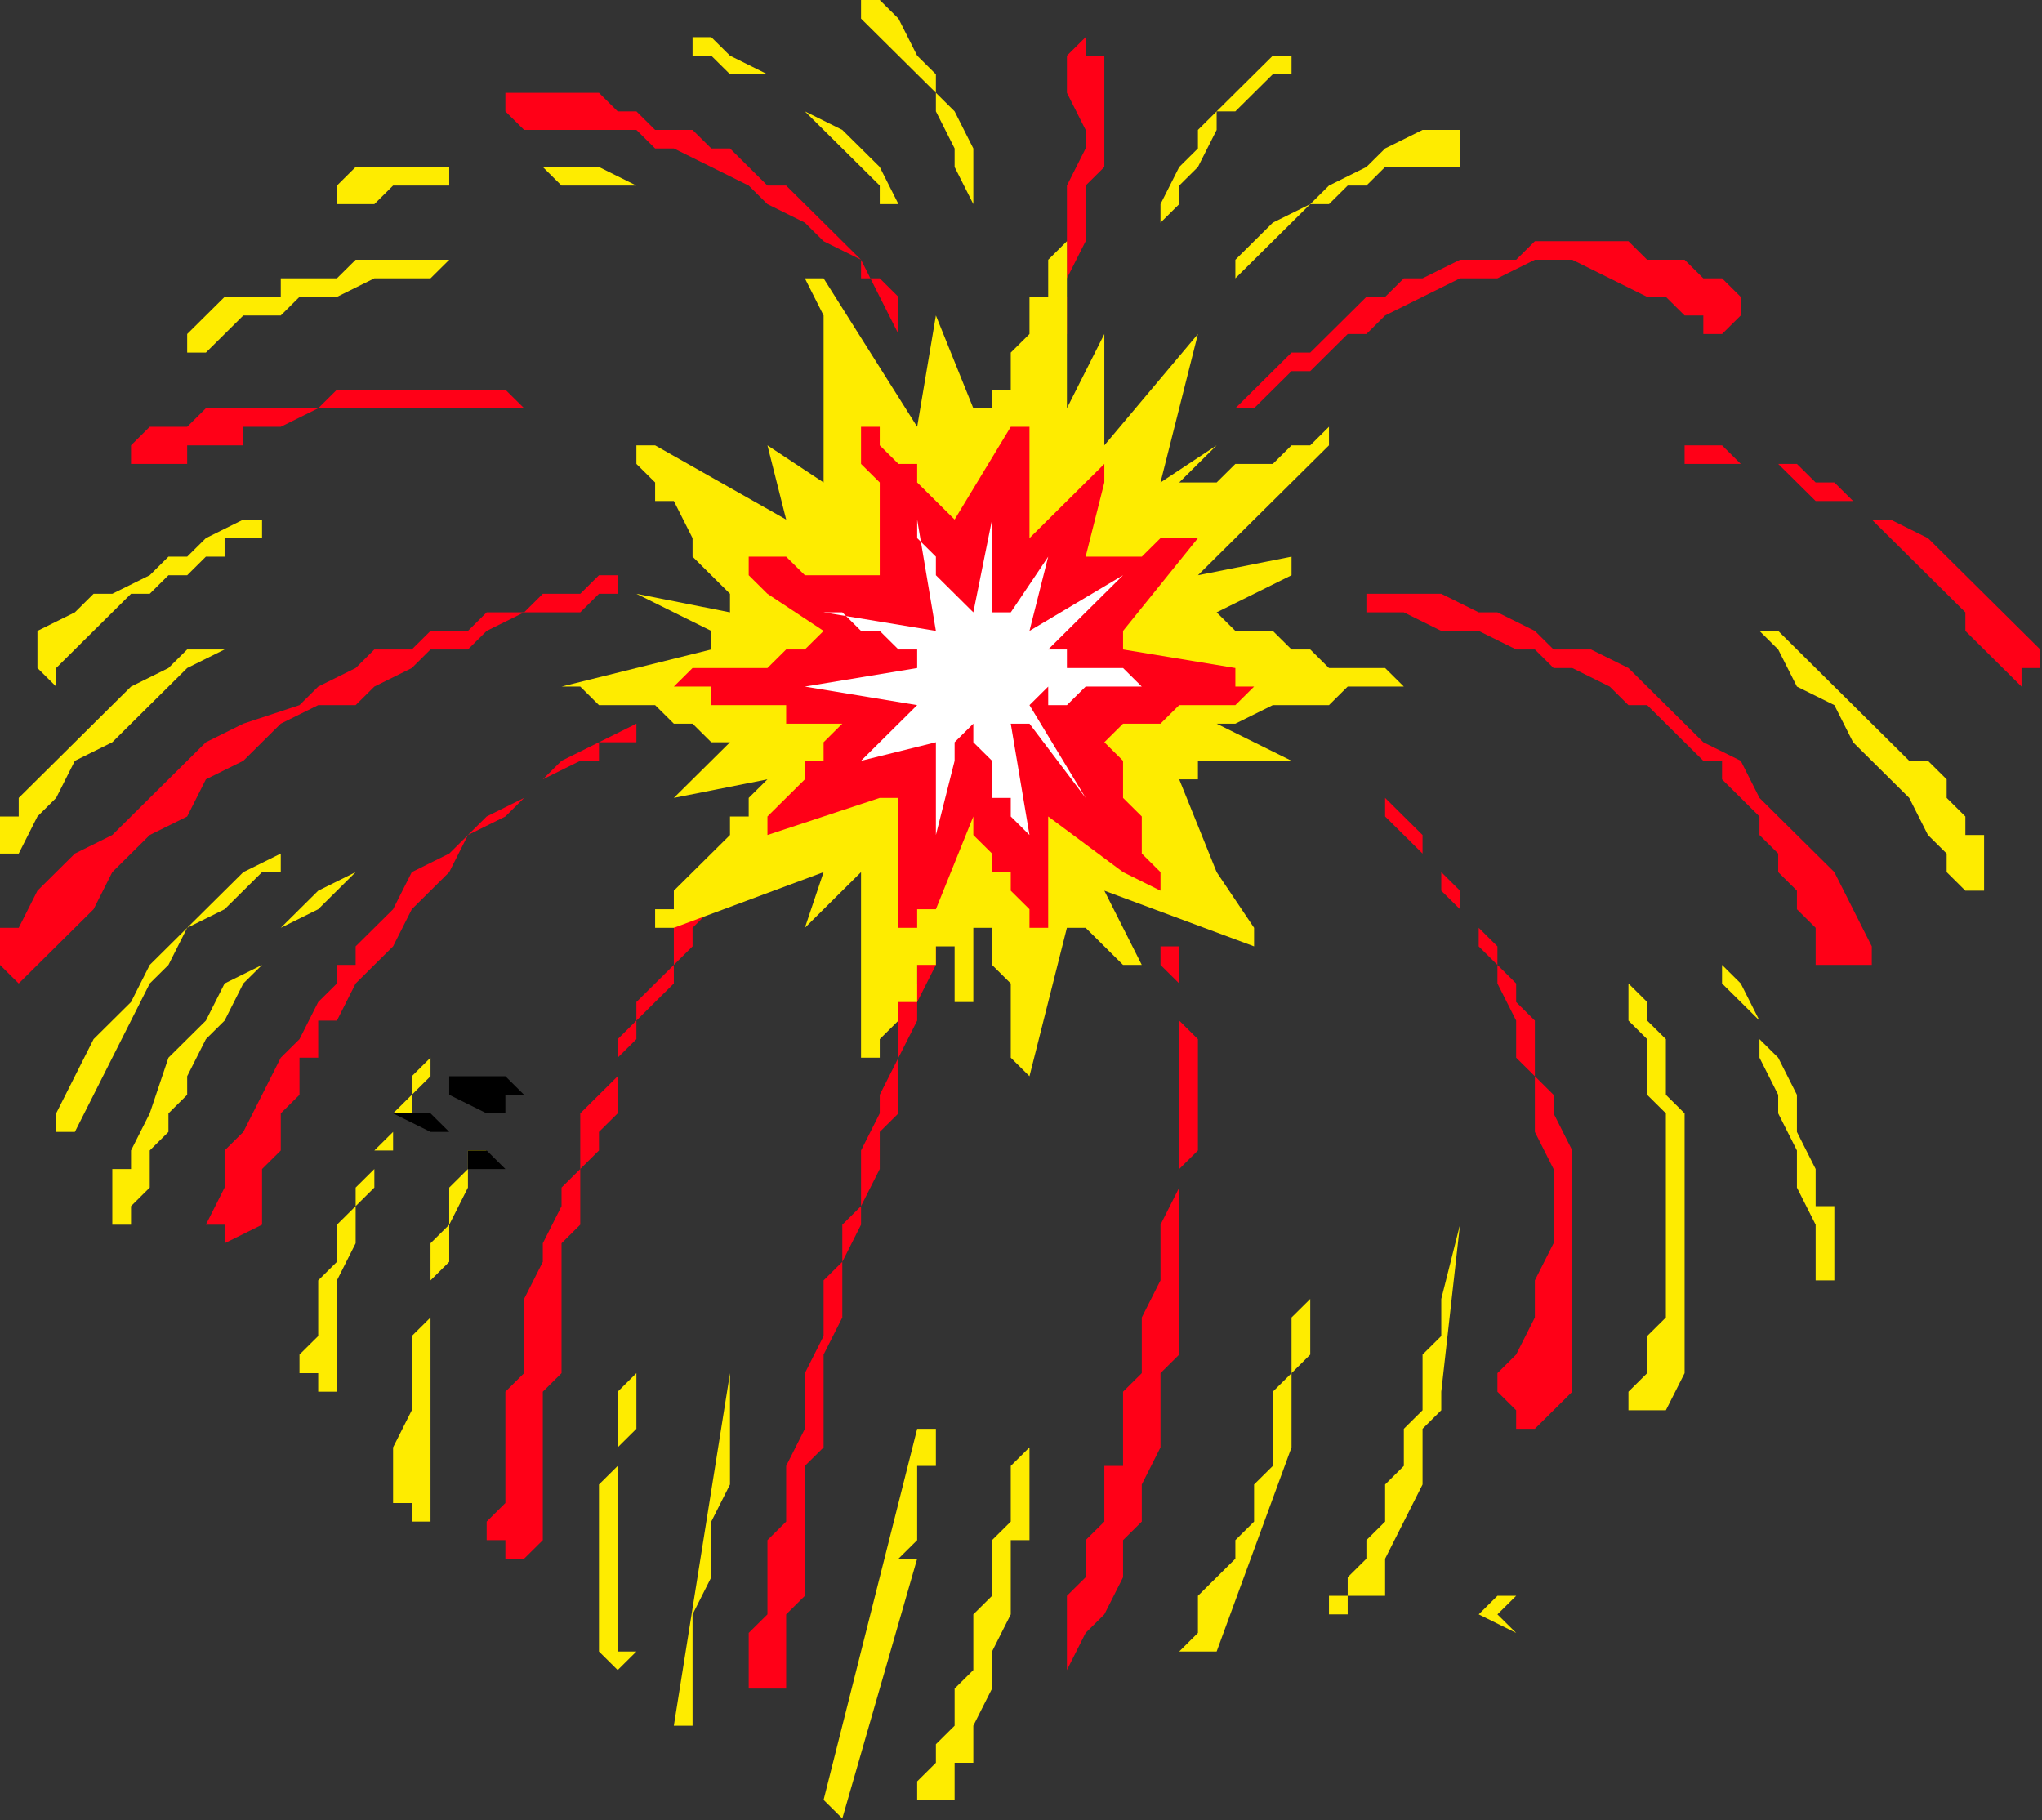 <?xml version="1.0" encoding="UTF-8" standalone="no"?>
<svg
   xmlns:dc="http://purl.org/dc/elements/1.1/"
   xmlns:cc="http://creativecommons.org/ns#"
   xmlns:rdf="http://www.w3.org/1999/02/22-rdf-syntax-ns#"
   xmlns:svg="http://www.w3.org/2000/svg"
   xmlns="http://www.w3.org/2000/svg"
   xmlns:sodipodi="http://sodipodi.sourceforge.net/DTD/sodipodi-0.dtd"
   xmlns:inkscape="http://www.inkscape.org/namespaces/inkscape"
   version="1.0"
   width="28.981mm"
   height="25.832mm"
   id="svg85"
   sodipodi:docname="FSA05762.WMF">
  <rect width="100%" height="100%" fill="#333333" stroke="none"/>
  <sodipodi:namedview
     pagecolor="#ffffff"
     bordercolor="#666666"
     borderopacity="1"
     objecttolerance="10"
     gridtolerance="10"
     guidetolerance="10"
     inkscape:pageopacity="0"
     inkscape:pageshadow="2"
     inkscape:window-width="640"
     inkscape:window-height="480"
     id="namedview87" />
  <defs
     id="defs3">
    <pattern
       id="WMFhbasepattern"
       patternUnits="userSpaceOnUse"
       width="6"
       height="6"
       x="0"
       y="0" />
  </defs>
  <path
     style="fill:#ff0017;fill-rule:evenodd;fill-opacity:1;stroke:none;"
     d="  M 109.44,34.834   L 109.44,34.834   L 109.44,34.834   L 109.44,34.834   L 109.44,34.834   L 108.436,33.839   L 107.432,32.844   L 106.428,31.848   L 105.424,30.853   L 104.42,29.858   L 103.416,28.863   L 101.408,27.867   L 100.404,27.867   L 99.4,26.872   L 98.396,25.877   L 97.392,25.877   L 96.388,24.882   L 95.383,24.882   L 93.375,24.882   L 92.371,23.886   L 91.367,23.886   L 91.367,23.886   L 91.367,23.886   L 91.367,23.886   L 90.363,23.886   L 90.363,24.882   L 91.367,24.882   L 91.367,24.882   L 91.367,24.882   L 92.371,24.882   L 94.379,24.882   L 95.383,24.882   L 96.388,25.877   L 97.392,26.872   L 99.4,26.872   L 100.404,27.867   L 101.408,28.863   L 102.412,29.858   L 103.416,30.853   L 104.42,31.848   L 105.424,32.844   L 105.424,33.839   L 106.428,34.834   L 107.432,35.83   L 108.436,36.825   L 108.436,36.825   L 108.436,35.83   L 108.436,35.83   L 109.44,35.83   L 109.44,34.834  z "
     id="path5" />
  <path
     style="fill:#ff0017;fill-rule:evenodd;fill-opacity:1;stroke:none;"
     d="  M 100.404,50.759   L 98.396,46.777   L 97.392,45.782   L 95.383,43.792   L 94.379,42.796   L 93.375,40.806   L 91.367,39.811   L 90.363,38.815   L 88.355,36.825   L 87.351,35.83   L 85.343,34.834   L 83.335,34.834   L 82.331,33.839   L 80.323,32.844   L 79.319,32.844   L 77.311,31.848   L 75.303,31.848   L 74.299,31.848   L 73.295,31.848   L 73.295,32.844   L 73.295,32.844   L 73.295,32.844   L 74.299,32.844   L 75.303,32.844   L 77.311,33.839   L 78.315,33.839   L 79.319,33.839   L 81.327,34.834   L 82.331,34.834   L 83.335,35.83   L 84.339,35.83   L 86.347,36.825   L 87.351,37.82   L 88.355,37.82   L 89.359,38.815   L 90.363,39.811   L 91.367,40.806   L 92.371,40.806   L 92.371,41.801   L 93.375,42.796   L 94.379,43.792   L 94.379,44.787   L 95.383,45.782   L 95.383,46.777   L 96.388,47.773   L 96.388,48.768   L 96.388,48.768   L 97.392,49.763   L 97.392,49.763   L 97.392,50.759   L 97.392,51.754   L 98.396,51.754   L 98.396,51.754   L 99.4,51.754   L 99.4,51.754   L 100.404,51.754   L 100.404,51.754   L 100.404,51.754   L 100.404,51.754   L 100.404,50.759   L 100.404,50.759   L 100.404,50.759  z "
     id="path7" />
  <path
     style="fill:#ff0017;fill-rule:evenodd;fill-opacity:1;stroke:none;"
     d="  M 84.339,74.645   L 84.339,72.654   L 84.339,70.664   L 84.339,68.673   L 84.339,66.683   L 84.339,64.692   L 84.339,63.697   L 84.339,61.706   L 83.335,59.716   L 83.335,58.721   L 82.331,57.725   L 82.331,55.735   L 82.331,54.74   L 81.327,53.744   L 81.327,52.749   L 80.323,51.754   L 80.323,50.759   L 79.319,49.763   L 78.315,48.768   L 78.315,47.773   L 77.311,46.777   L 76.307,45.782   L 76.307,44.787   L 75.303,43.792   L 74.299,42.796   L 74.299,42.796   L 74.299,42.796   L 73.295,42.796   L 73.295,41.801   L 73.295,41.801   L 73.295,41.801   L 73.295,41.801   L 73.295,42.796   L 74.299,42.796   L 74.299,43.792   L 75.303,44.787   L 76.307,45.782   L 77.311,46.777   L 77.311,47.773   L 78.315,48.768   L 79.319,49.763   L 79.319,50.759   L 80.323,51.754   L 80.323,52.749   L 81.327,54.74   L 81.327,55.735   L 81.327,56.73   L 82.331,57.725   L 82.331,58.721   L 82.331,60.711   L 83.335,62.702   L 83.335,64.692   L 83.335,66.683   L 82.331,68.673   L 82.331,70.664   L 81.327,72.654   L 80.323,73.65   L 80.323,74.645   L 81.327,75.64   L 81.327,76.635   L 82.331,76.635   L 82.331,76.635   L 82.331,76.635   L 82.331,76.635   L 82.331,76.635   L 84.339,74.645  z "
     id="path9" />
  <path
     style="fill:#ff0017;fill-rule:evenodd;fill-opacity:1;stroke:none;"
     d="  M 93.375,16.92   L 93.375,15.924   L 92.371,14.929   L 91.367,14.929   L 90.363,13.934   L 89.359,13.934   L 88.355,13.934   L 87.351,12.938   L 86.347,12.938   L 85.343,12.938   L 84.339,12.938   L 82.331,12.938   L 81.327,13.934   L 80.323,13.934   L 79.319,13.934   L 78.315,13.934   L 76.307,14.929   L 75.303,14.929   L 74.299,15.924   L 73.295,15.924   L 72.291,16.92   L 71.287,17.915   L 70.283,18.91   L 69.279,18.91   L 68.274,19.905   L 67.27,20.901   L 67.27,20.901   L 66.266,21.896   L 66.266,21.896   L 65.262,22.891   L 65.262,22.891   L 65.262,22.891   L 65.262,22.891   L 65.262,22.891   L 66.266,21.896   L 67.27,21.896   L 68.274,20.901   L 69.279,19.905   L 70.283,19.905   L 71.287,18.91   L 72.291,17.915   L 73.295,17.915   L 74.299,16.92   L 76.307,15.924   L 78.315,14.929   L 80.323,14.929   L 82.331,13.934   L 84.339,13.934   L 86.347,14.929   L 88.355,15.924   L 88.355,15.924   L 89.359,15.924   L 89.359,15.924   L 90.363,16.92   L 90.363,16.92   L 91.367,16.92   L 91.367,17.915   L 92.371,17.915   L 92.371,17.915   L 92.371,17.915   L 93.375,16.92   L 93.375,16.92  z "
     id="path11" />
  <path
     style="fill:#ff0017;fill-rule:evenodd;fill-opacity:1;stroke:none;"
     d="  M 62.25,75.64   L 62.25,75.64   L 62.25,74.645   L 62.25,74.645   L 62.25,73.65   L 63.254,72.654   L 63.254,71.659   L 63.254,71.659   L 63.254,70.664   L 63.254,69.669   L 63.254,68.673   L 63.254,66.683   L 63.254,65.688   L 63.254,64.692   L 63.254,62.702   L 64.258,61.706   L 64.258,60.711   L 64.258,59.716   L 64.258,57.725   L 64.258,56.73   L 64.258,55.735   L 63.254,54.74   L 63.254,52.749   L 63.254,51.754   L 63.254,50.759   L 63.254,50.759   L 62.25,50.759   L 62.25,50.759   L 62.25,50.759   L 62.25,50.759   L 62.25,50.759   L 62.25,50.759   L 62.25,50.759   L 62.25,51.754   L 63.254,52.749   L 63.254,53.744   L 63.254,54.74   L 63.254,56.73   L 63.254,57.725   L 63.254,58.721   L 63.254,59.716   L 63.254,61.706   L 63.254,63.697   L 62.25,65.688   L 62.25,66.683   L 62.25,68.673   L 61.246,70.664   L 61.246,72.654   L 61.246,73.65   L 60.242,74.645   L 60.242,75.64   L 60.242,76.635   L 60.242,78.626   L 59.238,78.626   L 59.238,80.616   L 59.238,81.612   L 58.234,82.607   L 58.234,82.607   L 58.234,83.602   L 58.234,83.602   L 58.234,84.598   L 58.234,84.598   L 57.23,85.593   L 57.23,86.588   L 57.23,86.588   L 57.23,87.583   L 57.23,87.583   L 57.23,88.579   L 57.23,88.579   L 57.23,89.574   L 58.234,87.583   L 59.238,86.588   L 60.242,84.598   L 60.242,82.607   L 61.246,81.612   L 61.246,79.621   L 62.25,77.631   L 62.25,75.64  z "
     id="path13" />
  <path
     style="fill:#ff0017;fill-rule:evenodd;fill-opacity:1;stroke:none;"
     d="  M 58.234,12.938   L 58.234,12.938   L 58.234,11.943   L 58.234,10.948   L 58.234,9.953   L 58.234,9.953   L 59.238,8.957   L 59.238,7.962   L 59.238,6.967   L 59.238,6.967   L 59.238,5.972   L 59.238,5.972   L 59.238,4.976   L 59.238,3.981   L 59.238,3.981   L 59.238,2.986   L 59.238,2.986   L 58.234,2.986   L 58.234,1.991   L 58.234,1.991   L 58.234,1.991   L 57.23,2.986   L 57.23,2.986   L 57.23,2.986   L 57.23,2.986   L 57.23,4.976   L 58.234,6.967   L 58.234,7.962   L 57.23,9.953   L 57.23,11.943   L 57.23,13.934   L 57.23,15.924   L 56.226,17.915   L 56.226,17.915   L 56.226,17.915   L 57.23,17.915   L 57.23,17.915   L 57.23,14.929   L 58.234,12.938  z "
     id="path15" />
  <path
     style="fill:#ff0017;fill-rule:evenodd;fill-opacity:1;stroke:none;"
     d="  M 50.202,51.754   L 50.202,51.754   L 50.202,51.754   L 50.202,51.754   L 50.202,51.754   L 50.202,50.759   L 49.198,50.759   L 49.198,50.759   L 49.198,50.759   L 49.198,52.749   L 48.194,53.744   L 48.194,55.735   L 48.194,56.73   L 47.19,58.721   L 47.19,59.716   L 46.186,61.706   L 46.186,62.702   L 46.186,64.692   L 45.182,65.688   L 45.182,67.678   L 44.178,68.673   L 44.178,70.664   L 44.178,71.659   L 43.174,73.65   L 43.174,74.645   L 43.174,76.635   L 42.17,78.626   L 42.17,79.621   L 42.17,81.612   L 41.166,82.607   L 41.166,84.598   L 41.166,86.588   L 40.161,87.583   L 40.161,88.579   L 40.161,88.579   L 40.161,89.574   L 40.161,89.574   L 40.161,89.574   L 40.161,89.574   L 40.161,90.569   L 40.161,90.569   L 41.166,90.569   L 41.166,90.569   L 41.166,90.569   L 42.17,90.569   L 42.17,88.579   L 42.17,86.588   L 43.174,85.593   L 43.174,83.602   L 43.174,82.607   L 43.174,80.616   L 43.174,78.626   L 44.178,77.631   L 44.178,75.64   L 44.178,73.65   L 44.178,72.654   L 45.182,70.664   L 45.182,68.673   L 45.182,67.678   L 46.186,65.688   L 46.186,64.692   L 47.19,62.702   L 47.19,60.711   L 48.194,59.716   L 48.194,57.725   L 48.194,56.73   L 49.198,54.74   L 49.198,53.744   L 50.202,51.754  z "
     id="path17" />
  <path
     style="fill:#ff0017;fill-rule:evenodd;fill-opacity:1;stroke:none;"
     d="  M 48.194,16.92   L 48.194,16.92   L 48.194,15.924   L 47.19,14.929   L 46.186,14.929   L 46.186,13.934   L 45.182,12.938   L 44.178,11.943   L 43.174,10.948   L 42.17,9.953   L 41.166,9.953   L 40.161,8.957   L 39.157,7.962   L 38.153,7.962   L 37.149,6.967   L 35.141,6.967   L 34.137,5.972   L 33.133,5.972   L 32.129,4.976   L 31.125,4.976   L 29.117,4.976   L 29.117,4.976   L 28.113,4.976   L 28.113,4.976   L 27.109,4.976   L 27.109,4.976   L 27.109,4.976   L 27.109,4.976   L 27.109,4.976   L 27.109,5.972   L 27.109,5.972   L 27.109,5.972   L 28.113,6.967   L 29.117,6.967   L 30.121,6.967   L 31.125,6.967   L 32.129,6.967   L 33.133,6.967   L 34.137,6.967   L 35.141,7.962   L 36.145,7.962   L 38.153,8.957   L 40.161,9.953   L 41.166,10.948   L 43.174,11.943   L 44.178,12.938   L 46.186,13.934   L 47.19,15.924   L 48.194,17.915   L 48.194,17.915   L 48.194,17.915   L 48.194,16.92   L 48.194,16.92  z "
     id="path19" />
  <path
     style="fill:#ff0017;fill-rule:evenodd;fill-opacity:1;stroke:none;"
     d="  M 39.157,45.782   L 39.157,45.782   L 39.157,45.782   L 39.157,45.782   L 39.157,45.782   L 39.157,46.777   L 39.157,46.777   L 38.153,47.773   L 38.153,47.773   L 37.149,48.768   L 36.145,49.763   L 36.145,51.754   L 35.141,52.749   L 34.137,53.744   L 34.137,54.74   L 33.133,55.735   L 33.133,57.725   L 32.129,58.721   L 31.125,59.716   L 31.125,61.706   L 31.125,62.702   L 30.121,63.697   L 30.121,64.692   L 29.117,66.683   L 29.117,67.678   L 28.113,69.669   L 28.113,71.659   L 28.113,73.65   L 27.109,74.645   L 27.109,76.635   L 27.109,78.626   L 27.109,80.616   L 26.105,81.612   L 26.105,82.607   L 27.109,82.607   L 27.109,83.602   L 27.109,83.602   L 28.113,83.602   L 28.113,83.602   L 28.113,83.602   L 28.113,83.602   L 29.117,82.607   L 29.117,80.616   L 29.117,79.621   L 29.117,78.626   L 29.117,77.631   L 29.117,76.635   L 29.117,74.645   L 30.121,73.65   L 30.121,72.654   L 30.121,71.659   L 30.121,69.669   L 30.121,68.673   L 30.121,67.678   L 30.121,66.683   L 31.125,65.688   L 31.125,63.697   L 31.125,62.702   L 32.129,61.706   L 32.129,60.711   L 33.133,59.716   L 33.133,57.725   L 33.133,56.73   L 34.137,55.735   L 34.137,54.74   L 35.141,53.744   L 36.145,52.749   L 36.145,51.754   L 37.149,50.759   L 37.149,49.763   L 38.153,48.768   L 39.157,47.773   L 39.157,46.777   L 39.157,46.777   L 39.157,46.777   L 39.157,45.782   L 39.157,45.782  z "
     id="path21" />
  <path
     style="fill:#ff0017;fill-rule:evenodd;fill-opacity:1;stroke:none;"
     d="  M 34.137,38.815   L 34.137,38.815   L 34.137,38.815   L 34.137,38.815   L 34.137,38.815   L 32.129,39.811   L 30.121,40.806   L 28.113,42.796   L 26.105,43.792   L 24.097,45.782   L 22.089,46.777   L 21.085,48.768   L 19.077,50.759   L 19.077,51.754   L 18.073,51.754   L 18.073,51.754   L 18.073,52.749   L 17.069,53.744   L 16.065,55.735   L 15.061,56.73   L 14.057,58.721   L 13.052,60.711   L 12.048,61.706   L 12.048,63.697   L 11.044,65.688   L 11.044,65.688   L 11.044,65.688   L 11.044,65.688   L 11.044,65.688   L 11.044,65.688   L 12.048,65.688   L 12.048,65.688   L 12.048,65.688   L 12.048,66.683   L 14.057,65.688   L 14.057,64.692   L 14.057,63.697   L 14.057,62.702   L 14.057,62.702   L 15.061,61.706   L 15.061,60.711   L 15.061,59.716   L 16.065,58.721   L 16.065,58.721   L 16.065,57.725   L 16.065,56.73   L 17.069,56.73   L 17.069,55.735   L 17.069,55.735   L 17.069,54.74   L 18.073,54.74   L 19.077,52.749   L 21.085,50.759   L 22.089,48.768   L 24.097,46.777   L 25.101,44.787   L 27.109,43.792   L 29.117,41.801   L 31.125,40.806   L 32.129,40.806   L 32.129,40.806   L 32.129,39.811   L 33.133,39.811   L 33.133,39.811   L 34.137,39.811   L 34.137,39.811   L 34.137,39.811   L 34.137,39.811   L 34.137,39.811   L 34.137,38.815   L 34.137,38.815  z "
     id="path23" />
  <path
     style="fill:#ff0017;fill-rule:evenodd;fill-opacity:1;stroke:none;"
     d="  M 33.133,31.848   L 33.133,30.853   L 33.133,30.853   L 33.133,30.853   L 33.133,30.853   L 32.129,30.853   L 32.129,30.853   L 31.125,31.848   L 31.125,31.848   L 30.121,31.848   L 29.117,31.848   L 29.117,31.848   L 28.113,32.844   L 26.105,32.844   L 25.101,33.839   L 23.093,33.839   L 22.089,34.834   L 20.081,34.834   L 19.077,35.83   L 17.069,36.825   L 16.065,37.82   L 13.052,38.815   L 11.044,39.811   L 9.036,41.801   L 8.032,42.796   L 6.024,44.787   L 4.016,45.782   L 2.008,47.773   L 1.004,49.763   L 1.004,49.763   L 1.004,49.763   L 0,49.763   L 0,49.763   L 0,50.759   L 0,50.759   L 0,50.759   L 0,50.759   L 0,51.754   L 0,51.754   L 0,51.754   L 0,51.754   L 0,51.754   L 0,51.754   L 1.004,52.749   L 1.004,52.749   L 2.008,51.754   L 3.012,50.759   L 5.02,48.768   L 6.024,46.777   L 8.032,44.787   L 10.04,43.792   L 11.044,41.801   L 13.052,40.806   L 15.061,38.815   L 17.069,37.82   L 19.077,37.82   L 20.081,36.825   L 22.089,35.83   L 23.093,34.834   L 25.101,34.834   L 26.105,33.839   L 28.113,32.844   L 28.113,32.844   L 29.117,32.844   L 29.117,32.844   L 30.121,32.844   L 30.121,32.844   L 31.125,32.844   L 31.125,32.844   L 32.129,31.848   L 32.129,31.848   L 32.129,31.848   L 33.133,31.848   L 33.133,31.848   L 33.133,31.848   L 33.133,31.848   L 33.133,31.848   L 33.133,31.848  z "
     id="path25" />
  <path
     style="fill:#ff0017;fill-rule:evenodd;fill-opacity:1;stroke:none;"
     d="  M 32.129,22.891   L 32.129,22.891   L 32.129,21.896   L 32.129,21.896   L 32.129,21.896   L 31.125,21.896   L 30.121,21.896   L 28.113,21.896   L 27.109,20.901   L 25.101,20.901   L 24.097,20.901   L 23.093,20.901   L 21.085,20.901   L 20.081,20.901   L 18.073,20.901   L 17.069,21.896   L 15.061,21.896   L 14.057,21.896   L 12.048,21.896   L 11.044,21.896   L 10.04,22.891   L 9.036,22.891   L 8.032,22.891   L 8.032,22.891   L 7.028,23.886   L 7.028,23.886   L 7.028,23.886   L 7.028,23.886   L 7.028,23.886   L 7.028,24.882   L 8.032,24.882   L 8.032,24.882   L 9.036,24.882   L 10.04,24.882   L 10.04,23.886   L 11.044,23.886   L 12.048,23.886   L 13.052,23.886   L 13.052,22.891   L 15.061,22.891   L 15.061,22.891   L 17.069,21.896   L 18.073,21.896   L 19.077,21.896   L 20.081,21.896   L 21.085,21.896   L 22.089,21.896   L 23.093,21.896   L 24.097,21.896   L 25.101,21.896   L 26.105,21.896   L 27.109,21.896   L 28.113,21.896   L 29.117,21.896   L 30.121,21.896   L 30.121,21.896   L 31.125,21.896   L 31.125,21.896   L 31.125,21.896   L 32.129,21.896   L 32.129,22.891   L 32.129,22.891   L 32.129,22.891   L 32.129,22.891   L 32.129,22.891   L 32.129,22.891  z "
     id="path27" />
  <path
     style="fill:#feec00;fill-rule:evenodd;fill-opacity:1;stroke:none;"
     d="  M 106.428,46.777   L 106.428,45.782   L 106.428,44.787   L 105.424,44.787   L 105.424,43.792   L 104.42,42.796   L 104.42,41.801   L 103.416,40.806   L 102.412,40.806   L 101.408,39.811   L 100.404,38.815   L 99.4,37.82   L 98.396,36.825   L 97.392,35.83   L 96.388,34.834   L 95.383,33.839   L 94.379,33.839   L 95.383,34.834   L 96.388,36.825   L 98.396,37.82   L 99.4,39.811   L 100.404,40.806   L 102.412,42.796   L 103.416,44.787   L 104.42,45.782   L 104.42,46.777   L 104.42,46.777   L 104.42,46.777   L 105.424,47.773   L 105.424,47.773   L 105.424,47.773   L 105.424,47.773   L 105.424,47.773   L 105.424,47.773   L 106.428,47.773   L 106.428,47.773   L 106.428,46.777  z "
     id="path29" />
  <path
     style="fill:#feec00;fill-rule:evenodd;fill-opacity:1;stroke:none;"
     d="  M 98.396,67.678   L 98.396,66.683   L 98.396,66.683   L 98.396,65.688   L 98.396,64.692   L 97.392,64.692   L 97.392,63.697   L 97.392,63.697   L 97.392,62.702   L 96.388,60.711   L 96.388,59.716   L 96.388,58.721   L 95.383,56.73   L 94.379,55.735   L 94.379,54.74   L 93.375,52.749   L 92.371,51.754   L 92.371,51.754   L 92.371,51.754   L 92.371,51.754   L 92.371,51.754   L 92.371,52.749   L 93.375,53.744   L 94.379,54.74   L 94.379,56.73   L 95.383,58.721   L 95.383,59.716   L 96.388,61.706   L 96.388,63.697   L 97.392,65.688   L 97.392,65.688   L 97.392,66.683   L 97.392,66.683   L 97.392,66.683   L 97.392,67.678   L 97.392,67.678   L 97.392,68.673   L 97.392,68.673   L 97.392,68.673   L 97.392,68.673   L 97.392,68.673   L 97.392,68.673   L 97.392,68.673   L 97.392,68.673   L 97.392,68.673   L 97.392,68.673   L 97.392,68.673   L 97.392,68.673   L 98.396,68.673   L 98.396,68.673   L 98.396,68.673   L 98.396,67.678   L 98.396,67.678   L 98.396,67.678  z "
     id="path31" />
  <path
     style="fill:#feec00;fill-rule:evenodd;fill-opacity:1;stroke:none;"
     d="  M 90.363,73.65   L 90.363,72.654   L 90.363,70.664   L 90.363,69.669   L 90.363,67.678   L 90.363,66.683   L 90.363,65.688   L 90.363,63.697   L 90.363,62.702   L 90.363,61.706   L 90.363,59.716   L 89.359,58.721   L 89.359,57.725   L 89.359,55.735   L 88.355,54.74   L 88.355,53.744   L 87.351,52.749   L 87.351,52.749   L 87.351,52.749   L 87.351,52.749   L 87.351,52.749   L 87.351,53.744   L 87.351,54.74   L 87.351,54.74   L 88.355,55.735   L 88.355,56.73   L 88.355,56.73   L 88.355,57.725   L 88.355,58.721   L 89.359,59.716   L 89.359,60.711   L 89.359,61.706   L 89.359,62.702   L 89.359,63.697   L 89.359,64.692   L 89.359,65.688   L 89.359,66.683   L 89.359,67.678   L 89.359,68.673   L 89.359,69.669   L 89.359,70.664   L 88.355,71.659   L 88.355,72.654   L 88.355,73.65   L 87.351,74.645   L 87.351,74.645   L 87.351,74.645   L 87.351,75.64   L 87.351,75.64   L 87.351,75.64   L 88.355,75.64   L 88.355,75.64   L 88.355,75.64   L 89.359,75.64   L 90.363,73.65  z "
     id="path33" />
  <path
     style="fill:#feec00;fill-rule:evenodd;fill-opacity:1;stroke:none;"
     d="  M 81.327,87.583   L 80.323,86.588   L 81.327,85.593   L 81.327,85.593   L 80.323,85.593   L 80.323,85.593   L 80.323,85.593   L 80.323,85.593   L 79.319,86.588   L 79.319,86.588   L 79.319,86.588   L 79.319,86.588   L 79.319,86.588   L 79.319,86.588   L 79.319,86.588   L 81.327,87.583   L 81.327,87.583   L 81.327,87.583   L 81.327,87.583   L 81.327,87.583  z "
     id="path35" />
  <path
     style="fill:#feec00;fill-rule:evenodd;fill-opacity:1;stroke:none;"
     d="  M 77.311,74.645   L 78.315,65.688   L 78.315,65.688   L 78.315,65.688   L 78.315,65.688   L 78.315,65.688   L 77.311,69.669   L 77.311,70.664   L 77.311,71.659   L 76.307,72.654   L 76.307,73.65   L 76.307,74.645   L 76.307,75.64   L 75.303,76.635   L 75.303,77.631   L 75.303,78.626   L 74.299,79.621   L 74.299,80.616   L 74.299,81.612   L 73.295,82.607   L 73.295,83.602   L 72.291,84.598   L 72.291,85.593   L 71.287,85.593   L 71.287,85.593   L 71.287,85.593   L 71.287,86.588   L 72.291,86.588   L 72.291,86.588   L 72.291,86.588   L 72.291,86.588   L 72.291,86.588   L 72.291,86.588   L 72.291,85.593   L 72.291,85.593   L 74.299,85.593   L 74.299,84.598   L 74.299,84.598   L 74.299,83.602   L 74.299,83.602   L 75.303,81.612   L 75.303,81.612   L 76.307,79.621   L 76.307,78.626   L 76.307,77.631   L 76.307,76.635   L 77.311,75.64   L 77.311,74.645  z "
     id="path37" />
  <path
     style="fill:#feec00;fill-rule:evenodd;fill-opacity:1;stroke:none;"
     d="  M 69.279,77.631   L 69.279,76.635   L 69.279,75.64   L 69.279,73.65   L 70.283,72.654   L 70.283,71.659   L 70.283,70.664   L 70.283,69.669   L 70.283,67.678   L 70.283,69.669   L 69.279,70.664   L 69.279,71.659   L 69.279,73.65   L 68.274,74.645   L 68.274,75.64   L 68.274,77.631   L 68.274,78.626   L 67.27,79.621   L 67.27,81.612   L 66.266,82.607   L 66.266,83.602   L 65.262,84.598   L 64.258,85.593   L 64.258,87.583   L 63.254,88.579   L 63.254,88.579   L 63.254,88.579   L 63.254,88.579   L 63.254,88.579   L 65.262,88.579   L 69.279,77.631  z "
     id="path39" />
  <path
     style="fill:#feec00;fill-rule:evenodd;fill-opacity:1;stroke:none;"
     d="  M 78.315,7.962   L 78.315,6.967   L 76.307,6.967   L 74.299,7.962   L 73.295,8.957   L 71.287,9.953   L 70.283,10.948   L 68.274,11.943   L 67.27,12.938   L 66.266,13.934   L 66.266,13.934   L 66.266,13.934   L 66.266,13.934   L 66.266,14.929   L 66.266,14.929   L 66.266,14.929   L 66.266,14.929   L 66.266,14.929   L 67.27,13.934   L 68.274,12.938   L 68.274,12.938   L 69.279,11.943   L 70.283,10.948   L 71.287,10.948   L 72.291,9.953   L 72.291,9.953   L 73.295,9.953   L 74.299,8.957   L 74.299,8.957   L 75.303,8.957   L 76.307,8.957   L 77.311,8.957   L 77.311,8.957   L 78.315,8.957   L 78.315,7.962   L 78.315,7.962   L 78.315,7.962   L 78.315,7.962   L 78.315,7.962  z "
     id="path41" />
  <path
     style="fill:#feec00;fill-rule:evenodd;fill-opacity:1;stroke:none;"
     d="  M 69.279,3.981   L 69.279,3.981   L 69.279,3.981   L 69.279,3.981   L 69.279,3.981   L 69.279,3.981   L 69.279,2.986   L 68.274,2.986   L 68.274,2.986   L 67.27,3.981   L 66.266,4.976   L 65.262,5.972   L 64.258,6.967   L 64.258,7.962   L 63.254,8.957   L 62.25,10.948   L 62.25,11.943   L 62.25,11.943   L 62.25,11.943   L 62.25,11.943   L 62.25,11.943   L 63.254,10.948   L 63.254,9.953   L 64.258,8.957   L 65.262,6.967   L 65.262,5.972   L 66.266,5.972   L 67.27,4.976   L 68.274,3.981   L 69.279,3.981   L 69.279,3.981   L 69.279,3.981   L 69.279,3.981   L 69.279,3.981   L 69.279,3.981   L 69.279,3.981   L 69.279,3.981  z "
     id="path43" />
  <path
     style="fill:#feec00;fill-rule:evenodd;fill-opacity:1;stroke:none;"
     d="  M 55.222,82.607   L 55.222,82.607   L 55.222,82.607   L 55.222,82.607   L 55.222,82.607   L 55.222,76.635   L 55.222,75.64   L 55.222,75.64   L 55.222,75.64   L 55.222,75.64   L 55.222,76.635   L 55.222,77.631   L 54.218,78.626   L 54.218,79.621   L 54.218,80.616   L 54.218,81.612   L 53.214,82.607   L 53.214,83.602   L 53.214,84.598   L 53.214,85.593   L 52.21,86.588   L 52.21,87.583   L 52.21,88.579   L 52.21,89.574   L 51.206,90.569   L 51.206,91.564   L 51.206,92.56   L 50.202,93.555   L 50.202,93.555   L 50.202,94.55   L 50.202,94.55   L 49.198,95.545   L 49.198,95.545   L 49.198,96.541   L 49.198,96.541   L 49.198,96.541   L 49.198,96.541   L 49.198,96.541   L 51.206,96.541   L 51.206,96.541   L 51.206,95.545   L 51.206,95.545   L 51.206,95.545   L 51.206,94.55   L 52.21,94.55   L 52.21,94.55   L 52.21,93.555   L 52.21,92.56   L 53.214,90.569   L 53.214,89.574   L 53.214,88.579   L 54.218,86.588   L 54.218,85.593   L 54.218,84.598   L 54.218,82.607   L 55.222,82.607   L 55.222,82.607   L 55.222,82.607   L 55.222,82.607  z "
     id="path45" />
  <path
     style="fill:#feec00;fill-rule:evenodd;fill-opacity:1;stroke:none;"
     d="  M 49.198,83.602   L 48.194,83.602   L 49.198,82.607   L 49.198,81.612   L 49.198,80.616   L 49.198,79.621   L 49.198,78.626   L 50.202,78.626   L 50.202,77.631   L 50.202,77.631   L 50.202,76.635   L 50.202,76.635   L 49.198,76.635   L 44.178,96.541   L 45.182,97.536   L 45.182,97.536   L 45.182,97.536   L 45.182,97.536   L 45.182,97.536   L 49.198,83.602  z "
     id="path47" />
  <path
     style="fill:#feec00;fill-rule:evenodd;fill-opacity:1;stroke:none;"
     d="  M 52.21,10.948   L 52.21,8.957   L 52.21,7.962   L 51.206,5.972   L 50.202,4.976   L 50.202,3.981   L 49.198,2.986   L 48.194,0.995   L 47.19,0   L 46.186,0   L 46.186,0   L 46.186,0   L 46.186,0   L 46.186,0   L 46.186,0   L 46.186,0.995   L 46.186,0.995   L 46.186,0.995   L 47.19,1.991   L 48.194,2.986   L 49.198,3.981   L 50.202,4.976   L 50.202,5.972   L 51.206,7.962   L 51.206,8.957   L 52.21,10.948   L 52.21,10.948   L 52.21,10.948   L 52.21,10.948   L 52.21,10.948  z "
     id="path49" />
  <path
     style="fill:#feec00;fill-rule:evenodd;fill-opacity:1;stroke:none;"
     d="  M 37.149,92.56   L 37.149,91.564   L 37.149,89.574   L 37.149,87.583   L 37.149,86.588   L 38.153,84.598   L 38.153,83.602   L 38.153,81.612   L 39.157,79.621   L 39.157,79.621   L 39.157,78.626   L 39.157,77.631   L 39.157,76.635   L 39.157,75.64   L 39.157,75.64   L 39.157,74.645   L 39.157,73.65   L 39.157,73.65   L 39.157,73.65   L 39.157,73.65   L 39.157,73.65   L 36.145,92.56   L 36.145,92.56   L 36.145,92.56   L 36.145,92.56   L 37.149,92.56   L 37.149,92.56   L 37.149,92.56   L 37.149,92.56   L 37.149,92.56   L 37.149,92.56   L 37.149,92.56   L 37.149,92.56   L 37.149,92.56  z "
     id="path51" />
  <path
     style="fill:#feec00;fill-rule:evenodd;fill-opacity:1;stroke:none;"
     d="  M 48.194,10.948   L 47.19,8.957   L 46.186,7.962   L 45.182,6.967   L 43.174,5.972   L 42.17,4.976   L 41.166,3.981   L 39.157,2.986   L 38.153,1.991   L 37.149,1.991   L 37.149,1.991   L 37.149,1.991   L 37.149,1.991   L 36.145,1.991   L 36.145,1.991   L 37.149,1.991   L 37.149,2.986   L 37.149,2.986   L 38.153,2.986   L 39.157,3.981   L 41.166,3.981   L 42.17,4.976   L 43.174,5.972   L 44.178,6.967   L 45.182,7.962   L 46.186,8.957   L 46.186,8.957   L 46.186,8.957   L 46.186,8.957   L 46.186,8.957   L 47.19,9.953   L 47.19,9.953   L 47.19,10.948   L 48.194,10.948   L 48.194,10.948   L 48.194,10.948   L 48.194,10.948   L 48.194,10.948   L 48.194,10.948   L 48.194,10.948   L 48.194,10.948   L 48.194,10.948  z "
     id="path53" />
  <path
     style="fill:#feec00;fill-rule:evenodd;fill-opacity:1;stroke:none;"
     d="  M 34.137,88.579   L 34.137,88.579   L 34.137,88.579   L 34.137,88.579   L 34.137,88.579   L 33.133,88.579   L 33.133,87.583   L 33.133,86.588   L 33.133,85.593   L 33.133,85.593   L 33.133,84.598   L 33.133,83.602   L 33.133,82.607   L 33.133,81.612   L 33.133,80.616   L 33.133,78.626   L 33.133,77.631   L 34.137,76.635   L 34.137,75.64   L 34.137,73.65   L 34.137,72.654   L 34.137,72.654   L 34.137,72.654   L 34.137,72.654   L 34.137,72.654   L 34.137,73.65   L 33.133,74.645   L 33.133,75.64   L 33.133,76.635   L 33.133,77.631   L 33.133,78.626   L 32.129,79.621   L 32.129,80.616   L 32.129,81.612   L 32.129,82.607   L 32.129,83.602   L 32.129,84.598   L 32.129,85.593   L 32.129,86.588   L 32.129,87.583   L 32.129,88.579   L 32.129,88.579   L 32.129,88.579   L 33.133,89.574   L 33.133,89.574   L 33.133,89.574   L 33.133,89.574   L 33.133,89.574   L 34.137,88.579  z "
     id="path55" />
  <path
     style="fill:#feec00;fill-rule:evenodd;fill-opacity:1;stroke:none;"
     d="  M 23.093,81.612   L 23.093,79.621   L 23.093,78.626   L 23.093,77.631   L 23.093,76.635   L 23.093,75.64   L 23.093,73.65   L 23.093,72.654   L 23.093,71.659   L 23.093,70.664   L 23.093,68.673   L 24.097,67.678   L 24.097,66.683   L 24.097,65.688   L 25.101,63.697   L 25.101,62.702   L 26.105,61.706   L 26.105,61.706   L 26.105,61.706   L 26.105,61.706   L 25.101,61.706   L 25.101,62.702   L 24.097,63.697   L 24.097,64.692   L 24.097,65.688   L 23.093,66.683   L 23.093,67.678   L 23.093,68.673   L 23.093,70.664   L 22.089,71.659   L 22.089,72.654   L 22.089,73.65   L 22.089,74.645   L 22.089,75.64   L 21.085,77.631   L 21.085,78.626   L 21.085,79.621   L 21.085,80.616   L 21.085,80.616   L 22.089,80.616   L 22.089,80.616   L 22.089,80.616   L 22.089,80.616   L 22.089,81.612   L 22.089,81.612   L 23.093,81.612   L 23.093,81.612   L 23.093,81.612   L 23.093,81.612   L 23.093,81.612   L 23.093,81.612  z "
     id="path57" />
  <path
     style="fill:#feec00;fill-rule:evenodd;fill-opacity:1;stroke:none;"
     d="  M 34.137,9.953   L 34.137,9.953   L 34.137,9.953   L 34.137,9.953   L 34.137,9.953   L 32.129,8.957   L 30.121,8.957   L 28.113,8.957   L 26.105,8.957   L 24.097,8.957   L 22.089,8.957   L 21.085,8.957   L 19.077,8.957   L 18.073,9.953   L 18.073,9.953   L 18.073,9.953   L 18.073,10.948   L 18.073,10.948   L 18.073,10.948   L 18.073,10.948   L 18.073,10.948   L 19.077,10.948   L 20.081,10.948   L 21.085,9.953   L 22.089,9.953   L 23.093,9.953   L 24.097,9.953   L 24.097,8.957   L 26.105,8.957   L 27.109,8.957   L 28.113,8.957   L 29.117,8.957   L 30.121,9.953   L 31.125,9.953   L 32.129,9.953   L 33.133,9.953   L 34.137,9.953   L 34.137,9.953   L 34.137,9.953   L 34.137,9.953   L 34.137,9.953  z "
     id="path59" />
  <path
     style="fill:#feec00;fill-rule:evenodd;fill-opacity:1;stroke:none;"
     d="  M 23.093,56.73   L 23.093,56.73   L 23.093,56.73   L 23.093,56.73   L 23.093,56.73   L 22.089,57.725   L 22.089,58.721   L 21.085,59.716   L 21.085,60.711   L 20.081,61.706   L 20.081,62.702   L 19.077,63.697   L 19.077,64.692   L 18.073,65.688   L 18.073,66.683   L 18.073,67.678   L 17.069,68.673   L 17.069,70.664   L 17.069,71.659   L 16.065,72.654   L 16.065,73.65   L 17.069,73.65   L 17.069,74.645   L 17.069,74.645   L 18.073,74.645   L 18.073,74.645   L 18.073,74.645   L 18.073,74.645   L 18.073,74.645   L 18.073,72.654   L 18.073,71.659   L 18.073,69.669   L 18.073,68.673   L 19.077,66.683   L 19.077,64.692   L 20.081,63.697   L 20.081,61.706   L 21.085,61.706   L 21.085,60.711   L 21.085,59.716   L 22.089,59.716   L 22.089,58.721   L 22.089,58.721   L 23.093,57.725   L 23.093,56.73  z "
     id="path61" />
  <path
     style="fill:#feec00;fill-rule:evenodd;fill-opacity:1;stroke:none;"
     d="  M 28.113,13.934   L 28.113,13.934   L 28.113,13.934   L 28.113,13.934   L 28.113,13.934   L 26.105,13.934   L 25.101,13.934   L 24.097,13.934   L 23.093,13.934   L 21.085,13.934   L 20.081,13.934   L 19.077,13.934   L 18.073,14.929   L 17.069,14.929   L 16.065,14.929   L 16.065,14.929   L 15.061,14.929   L 15.061,15.924   L 14.057,15.924   L 13.052,15.924   L 13.052,15.924   L 12.048,15.924   L 12.048,15.924   L 11.044,16.92   L 11.044,16.92   L 10.04,17.915   L 10.04,17.915   L 10.04,18.91   L 10.04,18.91   L 10.04,18.91   L 10.04,18.91   L 10.04,18.91   L 10.04,18.91   L 10.04,18.91   L 10.04,18.91   L 11.044,18.91   L 11.044,18.91   L 11.044,18.91   L 12.048,17.915   L 13.052,16.92   L 15.061,16.92   L 16.065,15.924   L 18.073,15.924   L 20.081,14.929   L 22.089,14.929   L 23.093,14.929   L 24.097,13.934   L 24.097,13.934   L 25.101,13.934   L 26.105,13.934   L 26.105,13.934   L 27.109,13.934   L 27.109,13.934   L 28.113,13.934   L 28.113,13.934   L 28.113,13.934   L 28.113,13.934   L 28.113,13.934  z "
     id="path63" />
  <path
     style="fill:#feec00;fill-rule:evenodd;fill-opacity:1;stroke:none;"
     d="  M 19.077,46.777   L 17.069,47.773   L 15.061,49.763   L 14.057,51.754   L 12.048,52.749   L 11.044,54.74   L 9.036,56.73   L 8.032,59.716   L 7.028,61.706   L 7.028,61.706   L 7.028,62.702   L 6.024,62.702   L 6.024,62.702   L 6.024,63.697   L 6.024,63.697   L 6.024,64.692   L 6.024,64.692   L 6.024,64.692   L 6.024,65.688   L 6.024,65.688   L 7.028,65.688   L 7.028,65.688   L 7.028,65.688   L 7.028,65.688   L 7.028,65.688   L 7.028,64.692   L 8.032,63.697   L 8.032,62.702   L 8.032,61.706   L 9.036,60.711   L 9.036,59.716   L 10.04,58.721   L 10.04,57.725   L 11.044,55.735   L 12.048,54.74   L 13.052,52.749   L 14.057,51.754   L 15.061,49.763   L 17.069,48.768   L 18.073,47.773   L 19.077,46.777   L 19.077,46.777   L 19.077,46.777   L 19.077,46.777   L 19.077,46.777  z "
     id="path65" />
  <path
     style="fill:#feec00;fill-rule:evenodd;fill-opacity:1;stroke:none;"
     d="  M 15.061,45.782   L 15.061,45.782   L 15.061,45.782   L 15.061,45.782   L 15.061,45.782   L 13.052,46.777   L 11.044,48.768   L 10.04,49.763   L 8.032,51.754   L 7.028,53.744   L 5.02,55.735   L 4.016,57.725   L 3.012,59.716   L 3.012,60.711   L 3.012,60.711   L 3.012,60.711   L 3.012,60.711   L 3.012,60.711   L 3.012,60.711   L 4.016,60.711   L 4.016,60.711   L 4.016,60.711   L 5.02,58.721   L 6.024,56.73   L 7.028,54.74   L 8.032,52.749   L 9.036,51.754   L 10.04,49.763   L 12.048,48.768   L 13.052,47.773   L 14.057,46.777   L 15.061,46.777   L 15.061,45.782   L 15.061,45.782   L 15.061,45.782   L 15.061,45.782   L 15.061,45.782   L 15.061,45.782  z "
     id="path67" />
  <path
     style="fill:#feec00;fill-rule:evenodd;fill-opacity:1;stroke:none;"
     d="  M 14.057,28.863   L 14.057,28.863   L 14.057,27.867   L 14.057,27.867   L 14.057,27.867   L 13.052,27.867   L 11.044,28.863   L 10.04,29.858   L 9.036,29.858   L 8.032,30.853   L 6.024,31.848   L 5.02,31.848   L 4.016,32.844   L 2.008,33.839   L 2.008,35.83   L 2.008,35.83   L 2.008,35.83   L 2.008,35.83   L 3.012,36.825   L 3.012,35.83   L 4.016,34.834   L 5.02,33.839   L 6.024,32.844   L 7.028,31.848   L 8.032,31.848   L 9.036,30.853   L 10.04,30.853   L 11.044,29.858   L 11.044,29.858   L 12.048,29.858   L 12.048,29.858   L 12.048,28.863   L 13.052,28.863   L 13.052,28.863   L 14.057,28.863   L 14.057,28.863   L 14.057,28.863   L 14.057,28.863   L 14.057,28.863  z "
     id="path69" />
  <path
     style="fill:#feec00;fill-rule:evenodd;fill-opacity:1;stroke:none;"
     d="  M 12.048,34.834   L 12.048,34.834   L 12.048,34.834   L 12.048,34.834   L 12.048,34.834   L 10.04,34.834   L 9.036,35.83   L 7.028,36.825   L 6.024,37.82   L 5.02,38.815   L 4.016,39.811   L 3.012,40.806   L 2.008,41.801   L 1.004,42.796   L 1.004,42.796   L 1.004,43.792   L 0,43.792   L 0,45.782   L 0,45.782   L 1.004,45.782   L 1.004,45.782   L 1.004,45.782   L 2.008,43.792   L 3.012,42.796   L 4.016,40.806   L 6.024,39.811   L 7.028,38.815   L 9.036,36.825   L 10.04,35.83   L 12.048,34.834   L 12.048,34.834   L 12.048,34.834   L 12.048,34.834   L 12.048,34.834  z "
     id="path71" />
  <path
     style="fill:#feec00;fill-rule:evenodd;fill-opacity:1;stroke:none;"
     d="  M 75.303,36.825   L 75.303,36.825   L 75.303,36.825   L 75.303,36.825   L 75.303,36.825   L 74.299,35.83   L 72.291,35.83   L 71.287,35.83   L 70.283,34.834   L 69.279,34.834   L 68.274,33.839   L 66.266,33.839   L 65.262,32.844   L 69.279,30.853   L 69.279,30.853   L 69.279,29.858   L 69.279,29.858   L 69.279,29.858   L 64.258,30.853   L 71.287,23.886   L 71.287,23.886   L 71.287,23.886   L 71.287,23.886   L 71.287,22.891   L 71.287,22.891   L 71.287,22.891   L 71.287,22.891   L 71.287,22.891   L 70.283,23.886   L 69.279,23.886   L 68.274,24.882   L 67.27,24.882   L 66.266,24.882   L 65.262,25.877   L 64.258,25.877   L 63.254,25.877   L 65.262,23.886   L 65.262,23.886   L 65.262,23.886   L 65.262,23.886   L 65.262,23.886   L 62.25,25.877   L 64.258,17.915   L 64.258,17.915   L 64.258,17.915   L 64.258,17.915   L 64.258,17.915   L 64.258,17.915   L 64.258,17.915   L 64.258,17.915   L 64.258,17.915   L 59.238,23.886   L 59.238,18.91   L 59.238,17.915   L 59.238,17.915   L 59.238,17.915   L 59.238,17.915   L 59.238,17.915   L 57.23,21.896   L 57.23,21.896   L 57.23,21.896   L 57.23,21.896   L 57.23,21.896   L 57.23,12.938   L 57.23,12.938   L 57.23,12.938   L 57.23,12.938   L 57.23,12.938   L 56.226,13.934   L 56.226,14.929   L 56.226,15.924   L 55.222,15.924   L 55.222,16.92   L 55.222,17.915   L 54.218,18.91   L 54.218,19.905   L 54.218,20.901   L 53.214,20.901   L 53.214,21.896   L 53.214,21.896   L 53.214,21.896   L 52.21,21.896   L 52.21,21.896   L 52.21,21.896   L 50.202,16.92   L 50.202,16.92   L 50.202,16.92   L 50.202,16.92   L 50.202,16.92   L 49.198,22.891   L 49.198,22.891   L 49.198,22.891   L 49.198,22.891   L 49.198,22.891   L 44.178,14.929   L 44.178,14.929   L 44.178,14.929   L 44.178,14.929   L 43.174,14.929   L 43.174,14.929   L 43.174,14.929   L 43.174,14.929   L 43.174,14.929   L 43.174,14.929   L 44.178,16.92   L 44.178,17.915   L 44.178,18.91   L 44.178,20.901   L 44.178,21.896   L 44.178,23.886   L 44.178,24.882   L 44.178,25.877   L 41.166,23.886   L 41.166,23.886   L 41.166,23.886   L 41.166,23.886   L 41.166,23.886   L 42.17,27.867   L 42.17,27.867   L 42.17,27.867   L 42.17,27.867   L 42.17,27.867   L 35.141,23.886   L 35.141,23.886   L 34.137,23.886   L 34.137,23.886   L 34.137,23.886   L 34.137,24.882   L 35.141,25.877   L 35.141,26.872   L 36.145,26.872   L 37.149,28.863   L 37.149,29.858   L 38.153,30.853   L 39.157,31.848   L 39.157,32.844   L 34.137,31.848   L 34.137,31.848   L 34.137,31.848   L 34.137,31.848   L 34.137,31.848   L 38.153,33.839   L 38.153,34.834   L 30.121,36.825   L 30.121,36.825   L 30.121,36.825   L 30.121,36.825   L 30.121,36.825   L 31.125,36.825   L 32.129,37.82   L 33.133,37.82   L 35.141,37.82   L 36.145,38.815   L 37.149,38.815   L 38.153,39.811   L 39.157,39.811   L 36.145,42.796   L 36.145,42.796   L 36.145,42.796   L 36.145,42.796   L 36.145,42.796   L 36.145,42.796   L 36.145,42.796   L 36.145,42.796   L 36.145,42.796   L 41.166,41.801   L 41.166,41.801   L 41.166,41.801   L 41.166,41.801   L 41.166,41.801   L 40.161,42.796   L 40.161,43.792   L 39.157,43.792   L 39.157,44.787   L 38.153,45.782   L 38.153,45.782   L 37.149,46.777   L 36.145,47.773   L 36.145,47.773   L 36.145,48.768   L 35.141,48.768   L 35.141,48.768   L 35.141,49.763   L 35.141,49.763   L 35.141,49.763   L 36.145,49.763   L 44.178,46.777   L 44.178,46.777   L 44.178,46.777   L 44.178,46.777   L 44.178,46.777   L 43.174,49.763   L 43.174,49.763   L 43.174,49.763   L 43.174,49.763   L 43.174,49.763   L 46.186,46.777   L 46.186,46.777   L 46.186,46.777   L 46.186,46.777   L 46.186,47.773   L 46.186,48.768   L 46.186,49.763   L 46.186,50.759   L 46.186,51.754   L 46.186,53.744   L 46.186,54.74   L 46.186,55.735   L 46.186,56.73   L 46.186,56.73   L 46.186,56.73   L 46.186,56.73   L 46.186,56.73   L 46.186,56.73   L 46.186,56.73   L 46.186,56.73   L 46.186,56.73   L 46.186,56.73   L 46.186,56.73   L 46.186,56.73   L 46.186,56.73   L 47.19,56.73   L 47.19,55.735   L 47.19,55.735   L 48.194,54.74   L 48.194,54.74   L 48.194,53.744   L 49.198,53.744   L 49.198,52.749   L 49.198,52.749   L 49.198,51.754   L 50.202,51.754   L 50.202,51.754   L 50.202,50.759   L 50.202,50.759   L 50.202,50.759   L 50.202,50.759   L 50.202,50.759   L 51.206,50.759   L 51.206,50.759   L 51.206,50.759   L 51.206,53.744   L 52.21,53.744   L 52.21,49.763   L 52.21,49.763   L 53.214,49.763   L 53.214,49.763   L 53.214,49.763   L 53.214,50.759   L 53.214,51.754   L 54.218,52.749   L 54.218,53.744   L 54.218,54.74   L 54.218,55.735   L 54.218,56.73   L 55.222,57.725   L 55.222,57.725   L 55.222,57.725   L 55.222,57.725   L 55.222,57.725   L 55.222,57.725   L 55.222,57.725   L 55.222,57.725   L 55.222,57.725   L 57.23,49.763   L 58.234,49.763   L 58.234,49.763   L 59.238,50.759   L 59.238,50.759   L 59.238,50.759   L 60.242,51.754   L 60.242,51.754   L 61.246,51.754   L 61.246,51.754   L 61.246,51.754   L 61.246,51.754   L 61.246,51.754   L 59.238,47.773   L 67.27,50.759   L 67.27,50.759   L 67.27,50.759   L 67.27,50.759   L 67.27,50.759   L 67.27,50.759   L 67.27,49.763   L 65.262,46.777   L 63.254,41.801   L 64.258,41.801   L 64.258,40.806   L 65.262,40.806   L 66.266,40.806   L 66.266,40.806   L 67.27,40.806   L 68.274,40.806   L 68.274,40.806   L 69.279,40.806   L 69.279,40.806   L 69.279,40.806   L 69.279,40.806   L 65.262,38.815   L 66.266,38.815   L 68.274,37.82   L 69.279,37.82   L 70.283,37.82   L 71.287,37.82   L 72.291,36.825   L 74.299,36.825   L 75.303,36.825   L 75.303,36.825   L 75.303,36.825   L 75.303,36.825   L 75.303,36.825  z "
     id="path73" />
  <path
     style="fill:#ff0017;fill-rule:evenodd;fill-opacity:1;stroke:none;"
     d="  M 67.27,36.825   L 67.27,36.825   L 67.27,36.825   L 67.27,36.825   L 67.27,36.825   L 67.27,36.825   L 67.27,36.825   L 66.266,36.825   L 66.266,35.83   L 60.242,34.834   L 60.242,34.834   L 60.242,34.834   L 60.242,34.834   L 60.242,33.839   L 64.258,28.863   L 64.258,28.863   L 64.258,28.863   L 64.258,28.863   L 64.258,28.863   L 64.258,28.863   L 64.258,28.863   L 64.258,28.863   L 64.258,28.863   L 63.254,28.863   L 62.25,28.863   L 62.25,28.863   L 61.246,29.858   L 61.246,29.858   L 60.242,29.858   L 59.238,29.858   L 59.238,29.858   L 59.238,29.858   L 58.234,29.858   L 58.234,29.858   L 58.234,29.858   L 59.238,25.877   L 59.238,25.877   L 59.238,25.877   L 59.238,25.877   L 59.238,24.882   L 59.238,24.882   L 59.238,24.882   L 59.238,24.882   L 59.238,24.882   L 55.222,28.863   L 55.222,22.891   L 54.218,22.891   L 54.218,22.891   L 54.218,22.891   L 54.218,22.891   L 51.206,27.867   L 50.202,26.872   L 50.202,26.872   L 49.198,25.877   L 49.198,24.882   L 48.194,24.882   L 47.19,23.886   L 47.19,22.891   L 46.186,22.891   L 46.186,22.891   L 46.186,22.891   L 46.186,23.886   L 46.186,23.886   L 46.186,24.882   L 46.186,24.882   L 47.19,25.877   L 47.19,26.872   L 47.19,27.867   L 47.19,28.863   L 47.19,29.858   L 47.19,30.853   L 47.19,30.853   L 47.19,30.853   L 47.19,30.853   L 47.19,30.853   L 46.186,30.853   L 46.186,30.853   L 45.182,30.853   L 44.178,30.853   L 43.174,30.853   L 42.17,29.858   L 41.166,29.858   L 40.161,29.858   L 40.161,29.858   L 40.161,29.858   L 40.161,30.853   L 40.161,30.853   L 40.161,30.853   L 40.161,30.853   L 40.161,30.853   L 40.161,30.853   L 41.166,31.848   L 41.166,31.848   L 41.166,31.848   L 41.166,31.848   L 41.166,31.848   L 44.178,33.839   L 43.174,34.834   L 42.17,34.834   L 42.17,34.834   L 41.166,35.83   L 40.161,35.83   L 39.157,35.83   L 38.153,35.83   L 37.149,35.83   L 37.149,35.83   L 37.149,35.83   L 36.145,36.825   L 36.145,36.825   L 36.145,36.825   L 36.145,36.825   L 36.145,36.825   L 36.145,36.825   L 37.149,36.825   L 37.149,36.825   L 38.153,36.825   L 38.153,37.82   L 39.157,37.82   L 39.157,37.82   L 39.157,37.82   L 40.161,37.82   L 41.166,37.82   L 41.166,37.82   L 42.17,37.82   L 42.17,38.815   L 43.174,38.815   L 44.178,38.815   L 44.178,38.815   L 45.182,38.815   L 45.182,38.815   L 44.178,39.811   L 44.178,39.811   L 44.178,40.806   L 44.178,40.806   L 43.174,40.806   L 43.174,41.801   L 43.174,41.801   L 42.17,42.796   L 42.17,42.796   L 41.166,43.792   L 41.166,43.792   L 41.166,44.787   L 41.166,44.787   L 47.19,42.796   L 47.19,42.796   L 47.19,42.796   L 48.194,42.796   L 48.194,42.796   L 48.194,47.773   L 48.194,47.773   L 48.194,47.773   L 48.194,47.773   L 48.194,47.773   L 48.194,48.768   L 48.194,48.768   L 48.194,48.768   L 48.194,48.768   L 48.194,48.768   L 48.194,49.763   L 49.198,49.763   L 49.198,49.763   L 49.198,49.763   L 49.198,48.768   L 49.198,48.768   L 50.202,48.768   L 52.21,43.792   L 52.21,43.792   L 52.21,44.787   L 53.214,45.782   L 53.214,45.782   L 53.214,46.777   L 54.218,46.777   L 54.218,47.773   L 54.218,47.773   L 55.222,48.768   L 55.222,48.768   L 55.222,48.768   L 55.222,48.768   L 55.222,48.768   L 55.222,48.768   L 55.222,48.768   L 55.222,48.768   L 55.222,49.763   L 56.226,49.763   L 56.226,48.768   L 56.226,48.768   L 56.226,48.768   L 56.226,48.768   L 56.226,48.768   L 56.226,48.768   L 56.226,48.768   L 56.226,45.782   L 56.226,45.782   L 56.226,45.782   L 56.226,45.782   L 56.226,45.782   L 56.226,43.792   L 60.242,46.777   L 62.25,47.773   L 62.25,46.777   L 61.246,45.782   L 61.246,44.787   L 61.246,43.792   L 60.242,42.796   L 60.242,41.801   L 60.242,40.806   L 59.238,39.811   L 60.242,38.815   L 61.246,38.815   L 62.25,38.815   L 63.254,37.82   L 64.258,37.82   L 65.262,37.82   L 65.262,37.82   L 66.266,37.82   L 67.27,36.825   L 67.27,36.825   L 67.27,36.825   L 67.27,36.825   L 67.27,36.825  z "
     id="path75" />
  <path
     style="fill:#ffffff;fill-rule:evenodd;fill-opacity:1;stroke:none;"
     d="  M 61.246,36.825   L 61.246,36.825   L 60.242,35.83   L 60.242,35.83   L 59.238,35.83   L 58.234,35.83   L 58.234,35.83   L 57.23,35.83   L 57.23,35.83   L 57.23,34.834   L 56.226,34.834   L 56.226,34.834   L 56.226,34.834   L 60.242,30.853   L 55.222,33.839   L 55.222,33.839   L 55.222,33.839   L 55.222,33.839   L 55.222,33.839   L 56.226,29.858   L 54.218,32.844   L 54.218,32.844   L 54.218,32.844   L 53.214,32.844   L 53.214,32.844   L 53.214,27.867   L 52.21,32.844   L 52.21,32.844   L 52.21,32.844   L 52.21,32.844   L 52.21,32.844   L 51.206,31.848   L 51.206,31.848   L 50.202,30.853   L 50.202,29.858   L 50.202,29.858   L 49.198,28.863   L 49.198,28.863   L 49.198,27.867   L 50.202,33.839   L 50.202,33.839   L 50.202,33.839   L 50.202,33.839   L 50.202,33.839   L 44.178,32.844   L 45.182,32.844   L 45.182,32.844   L 46.186,33.839   L 46.186,33.839   L 47.19,33.839   L 48.194,34.834   L 48.194,34.834   L 49.198,34.834   L 49.198,34.834   L 49.198,34.834   L 49.198,34.834   L 49.198,34.834   L 49.198,34.834   L 49.198,35.83   L 49.198,35.83   L 49.198,35.83   L 43.174,36.825   L 49.198,37.82   L 49.198,37.82   L 49.198,37.82   L 49.198,37.82   L 49.198,37.82   L 49.198,37.82   L 49.198,37.82   L 49.198,37.82   L 49.198,37.82   L 46.186,40.806   L 50.202,39.811   L 50.202,39.811   L 50.202,39.811   L 50.202,39.811   L 50.202,39.811   L 50.202,44.787   L 51.206,40.806   L 51.206,39.811   L 51.206,39.811   L 51.206,39.811   L 51.206,39.811   L 52.21,38.815   L 52.21,39.811   L 52.21,39.811   L 52.21,39.811   L 52.21,39.811   L 52.21,39.811   L 52.21,39.811   L 52.21,39.811   L 52.21,39.811   L 52.21,39.811   L 53.214,40.806   L 53.214,41.801   L 53.214,41.801   L 53.214,42.796   L 54.218,42.796   L 54.218,43.792   L 54.218,43.792   L 55.222,44.787   L 54.218,38.815   L 54.218,38.815   L 54.218,38.815   L 55.222,38.815   L 55.222,38.815   L 58.234,42.796   L 55.222,37.82   L 56.226,36.825   L 56.226,37.82   L 57.23,37.82   L 58.234,36.825   L 59.238,36.825   L 59.238,36.825   L 60.242,36.825   L 61.246,36.825   L 62.25,36.825   L 62.25,36.825   L 62.25,36.825   L 61.246,36.825   L 61.246,36.825  z "
     id="path77" />
  <path
     style="fill:#000000;fill-rule:evenodd;fill-opacity:1;stroke:none;"
     d="  M 21.085,59.716   L 21.085,59.716   L 22.089,59.716   L 22.089,59.716   L 22.089,59.716   L 23.093,59.716   L 23.093,59.716   L 23.093,59.716   L 23.093,59.716   L 24.097,60.711   L 24.097,60.711   L 24.097,60.711   L 24.097,60.711   L 23.093,60.711   L 21.085,59.716   L 21.085,59.716   L 21.085,59.716   L 21.085,59.716   L 21.085,59.716  z "
     id="path79" />
  <path
     style="fill:#000000;fill-rule:evenodd;fill-opacity:1;stroke:none;"
     d="  M 24.097,57.725   L 25.101,57.725   L 25.101,57.725   L 26.105,57.725   L 26.105,57.725   L 26.105,57.725   L 27.109,57.725   L 27.109,57.725   L 27.109,57.725   L 27.109,57.725   L 27.109,57.725   L 28.113,58.721   L 28.113,58.721   L 27.109,58.721   L 27.109,58.721   L 27.109,59.716   L 26.105,59.716   L 24.097,58.721   L 24.097,58.721   L 24.097,57.725   L 24.097,57.725   L 24.097,57.725  z "
     id="path81" />
  <path
     style="fill:#000000;fill-rule:evenodd;fill-opacity:1;stroke:none;"
     d="  M 25.101,61.706   L 25.101,61.706   L 25.101,61.706   L 25.101,61.706   L 25.101,61.706   L 26.105,61.706   L 26.105,61.706   L 26.105,61.706   L 27.109,62.702   L 27.109,62.702   L 27.109,62.702   L 26.105,62.702   L 26.105,62.702   L 25.101,62.702   L 25.101,62.702   L 25.101,61.706   L 25.101,61.706   L 25.101,61.706  z "
     id="path83" />
</svg>
